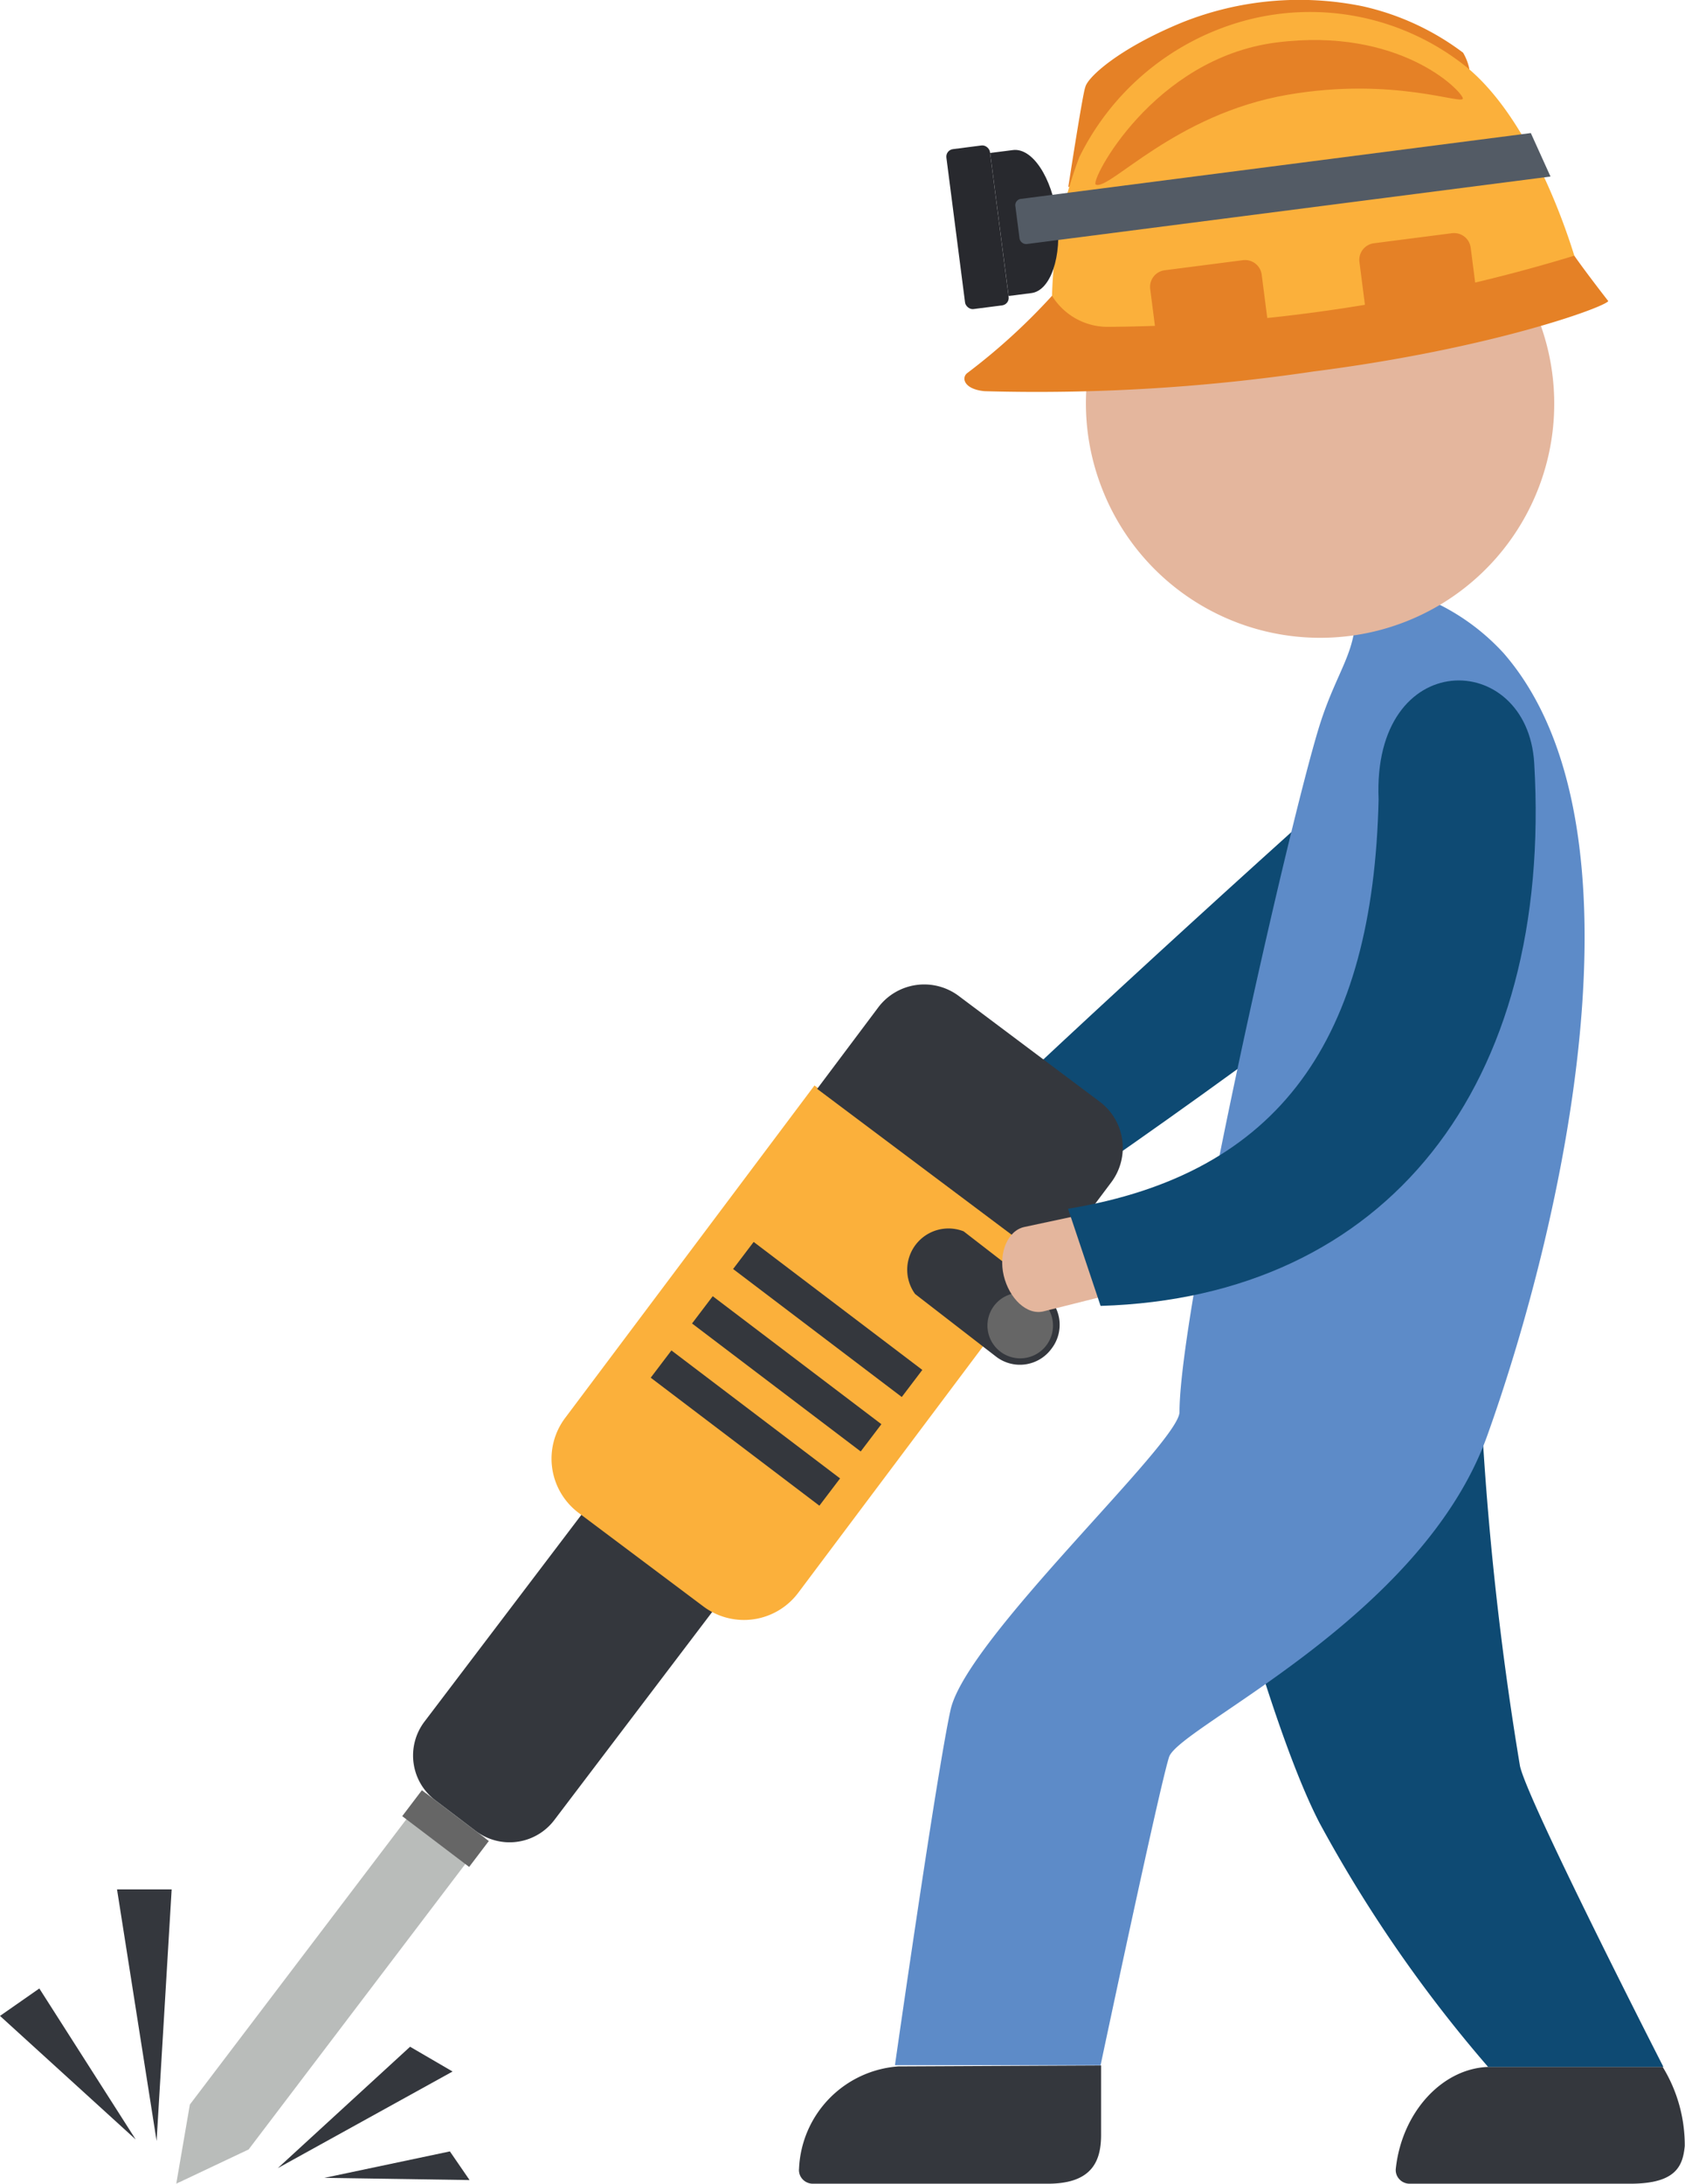 <svg id="Capa_1" data-name="Capa 1" xmlns="http://www.w3.org/2000/svg" viewBox="0 0 69.4 89.93"><defs><style>.cls-1{fill:#0e4a73;}.cls-2{fill:#e4b69d;}.cls-3{fill:#34373d;}.cls-4{fill:#5d8bc8;}.cls-5{fill:#b9bcba;}.cls-6{fill:#fbb03b;}.cls-7{fill:#666;}.cls-8{fill:#e58126;}.cls-9{fill:#28292e;}.cls-10{fill:#535b65;}</style></defs><title>Iconos Web Montenegro y Mont 2020</title><path class="cls-1" d="M54.71,32.9C47.2,39.63,39,47.26,36.54,49.81l1.22,1.47.92,1.23c3-1.93,11.67-7.77,20-14.29,2.85-2.22,2.49-4.16,1.44-5.44S57.39,30.49,54.71,32.9Z"/><path class="cls-2" d="M34.62,51.46a1.63,1.63,0,0,0,.25,2.21c.61.79,1.56,1.09,2.12.66l2-1.58-1.21-1.47-1.22-1.47Z"/><path class="cls-3" d="M61.4,85.12c-1.94,0-3.65,1.82-3.91,4.18a.55.55,0,0,0,.14.44.57.57,0,0,0,.42.19h9.1c1.88,0,2.16-.73,2.24-1.55a6.17,6.17,0,0,0-.91-3.26Z"/><path class="cls-1" d="M49,58s2.88,12.29,5.34,17.06a56.37,56.37,0,0,0,6.95,10.06h7.22S62.85,74.05,62.6,72.71A131.06,131.06,0,0,1,61,58Z"/><path class="cls-4" d="M39.15,70.42c.64-2.94,9.43-11,9.43-12.27,0-4.27,4.46-24.07,5.77-28.28.74-2.35,1.62-3.09,1.46-5l.83-.33.83-.32a9.12,9.12,0,0,1,4.46,2.68c6.21,7.14,2.41,23.6-.67,32.21-2.69,7.54-12.71,12-13.11,13.25s-2.82,12.69-2.82,12.69l-4,0-4.47,0S38.58,73,39.15,70.42Z"/><path class="cls-3" d="M37,85.1a4.41,4.41,0,0,0-4.09,4.21.55.55,0,0,0,.14.43.57.57,0,0,0,.42.19h9.69c1.88,0,2.2-1,2.19-2.06V85.06Z"/><polygon class="cls-5" points="7.82 86.67 7.26 89.93 10.24 88.52 19.98 75.69 17.55 73.85 7.82 86.67"/><path class="cls-3" d="M21.71,62.91H23.8a2.31,2.31,0,0,1,2.31,2.31V76.11a0,0,0,0,1,0,0H19.4a0,0,0,0,1,0,0V65.22A2.31,2.31,0,0,1,21.71,62.91Z" transform="translate(-1.14 138.64) rotate(-142.81)"/><path class="cls-6" d="M29.54,46.37H36a2.79,2.79,0,0,1,2.79,2.79V66.28a0,0,0,0,1,0,0h-12a0,0,0,0,1,0,0V49.17A2.79,2.79,0,0,1,29.54,46.37Z" transform="matrix(-0.8, -0.6, 0.6, -0.8, 24.81, 121)"/><path class="cls-3" d="M34.75,42.51h12a0,0,0,0,1,0,0v4.19a2.37,2.37,0,0,1-2.37,2.37H37.12a2.37,2.37,0,0,1-2.37-2.37V42.51A0,0,0,0,1,34.75,42.51Z" transform="matrix(-0.8, -0.6, 0.6, -0.8, 45.55, 106.9)"/><path class="cls-2" d="M45.37,20.07A9.64,9.64,0,1,0,50.86,7.65,9.61,9.61,0,0,0,45.37,20.07Z"/><path class="cls-3" d="M41,55.85l-3.31-2.56a1.7,1.7,0,0,1,2-2.58l3.31,2.56a1.61,1.61,0,0,1,.31,2.27h0A1.61,1.61,0,0,1,41,55.85Z"/><rect class="cls-3" x="29.74" y="53.64" width="8.72" height="1.4" transform="translate(28.41 118.24) rotate(-142.81)"/><rect class="cls-3" x="28.04" y="55.88" width="8.72" height="1.41" transform="translate(24.01 121.24) rotate(-142.81)"/><rect class="cls-3" x="26.34" y="58.12" width="8.72" height="1.41" transform="translate(19.6 124.23) rotate(-142.81)"/><rect class="cls-7" x="16.63" y="74.63" width="3.46" height="1.34" transform="translate(-12.54 146.39) rotate(-142.81)"/><path class="cls-7" d="M40.67,54.59A1.35,1.35,0,1,0,42,53.24,1.35,1.35,0,0,0,40.67,54.59Z"/><path class="cls-2" d="M44.67,50l-2.48.53c-.69.15-1.07,1.07-.85,2S42.29,54.19,43,54l2.35-.59Z"/><path class="cls-1" d="M56.78,32.92c-.27-6.31,6.13-6.21,6.41-1.49.78,13.28-6.07,22-17.86,22.35l-1.34-4C52.75,48.34,56.56,42.75,56.78,32.92Z"/><path class="cls-8" d="M60.52,2.85a2.19,2.19,0,0,0-.26-.68A10.77,10.77,0,0,0,56.13.26,13,13,0,0,0,48.7.92c-2.61,1.07-3.91,2.26-4,2.67C44.6,3.8,44,7.7,44,7.7Z"/><path class="cls-6" d="M43.33,14.75s0-1.11,0-2.57a17.35,17.35,0,0,1,1.12-5.7A10.74,10.74,0,0,1,51.16.88a10.3,10.3,0,0,1,9.09,1.76c3.18,2.45,4.88,8.61,5,9.46Z"/><path class="cls-8" d="M43.33,12.18a25.46,25.46,0,0,1-3.5,3.19c-.24.2-.12.66.72.74a77.45,77.45,0,0,0,13.54-.81c7.35-.94,12-2.65,12.15-2.9,0,0-.89-1.14-1.4-1.87a67.3,67.3,0,0,1-19.15,2.93A2.69,2.69,0,0,1,43.33,12.18Z"/><path class="cls-8" d="M48.14,10.91h3.25a.69.69,0,0,1,.69.69v2.2a0,0,0,0,1,0,0H47.45a0,0,0,0,1,0,0v-2.2A.69.69,0,0,1,48.14,10.91Z" transform="translate(-1.17 6.46) rotate(-7.34)"/><path class="cls-8" d="M56.76,9.8H60a.69.69,0,0,1,.69.69v2.2a0,0,0,0,1,0,0H56.07a0,0,0,0,1,0,0V10.5A.69.69,0,0,1,56.76,9.8Z" transform="translate(-0.96 7.55) rotate(-7.34)"/><path class="cls-8" d="M45.13,7.6c-.25-.13,2.35-5.2,7.44-5.85s7.64,2,7.68,2.3-2.83-.9-7.2-.15C48.37,4.7,45.67,7.88,45.13,7.6Z"/><rect class="cls-9" x="39.36" y="6.04" width="1.81" height="6.64" rx="0.31" ry="0.31" transform="translate(-0.87 5.22) rotate(-7.34)"/><path class="cls-9" d="M41.72,6.18l-.94.12.76,5.89.94-.12c.79-.1,1.27-1.5,1.06-3.13S42.52,6.08,41.72,6.18Z"/><path class="cls-10" d="M63.86,7.27,42.29,10.05a.28.28,0,0,1-.3-.24l-.17-1.32a.26.26,0,0,1,.23-.3l21-2.71Z"/><polygon class="cls-3" points="6.45 88.17 7.07 77.81 4.82 77.81 6.45 88.17"/><polygon class="cls-3" points="5.59 88.11 1.62 81.89 0 83.02 5.59 88.11"/><polygon class="cls-3" points="11.44 89.29 16.89 84.29 18.64 85.31 11.44 89.29"/><polygon class="cls-3" points="13.36 89.69 18.53 88.6 19.34 89.78 13.36 89.69"/></svg>
